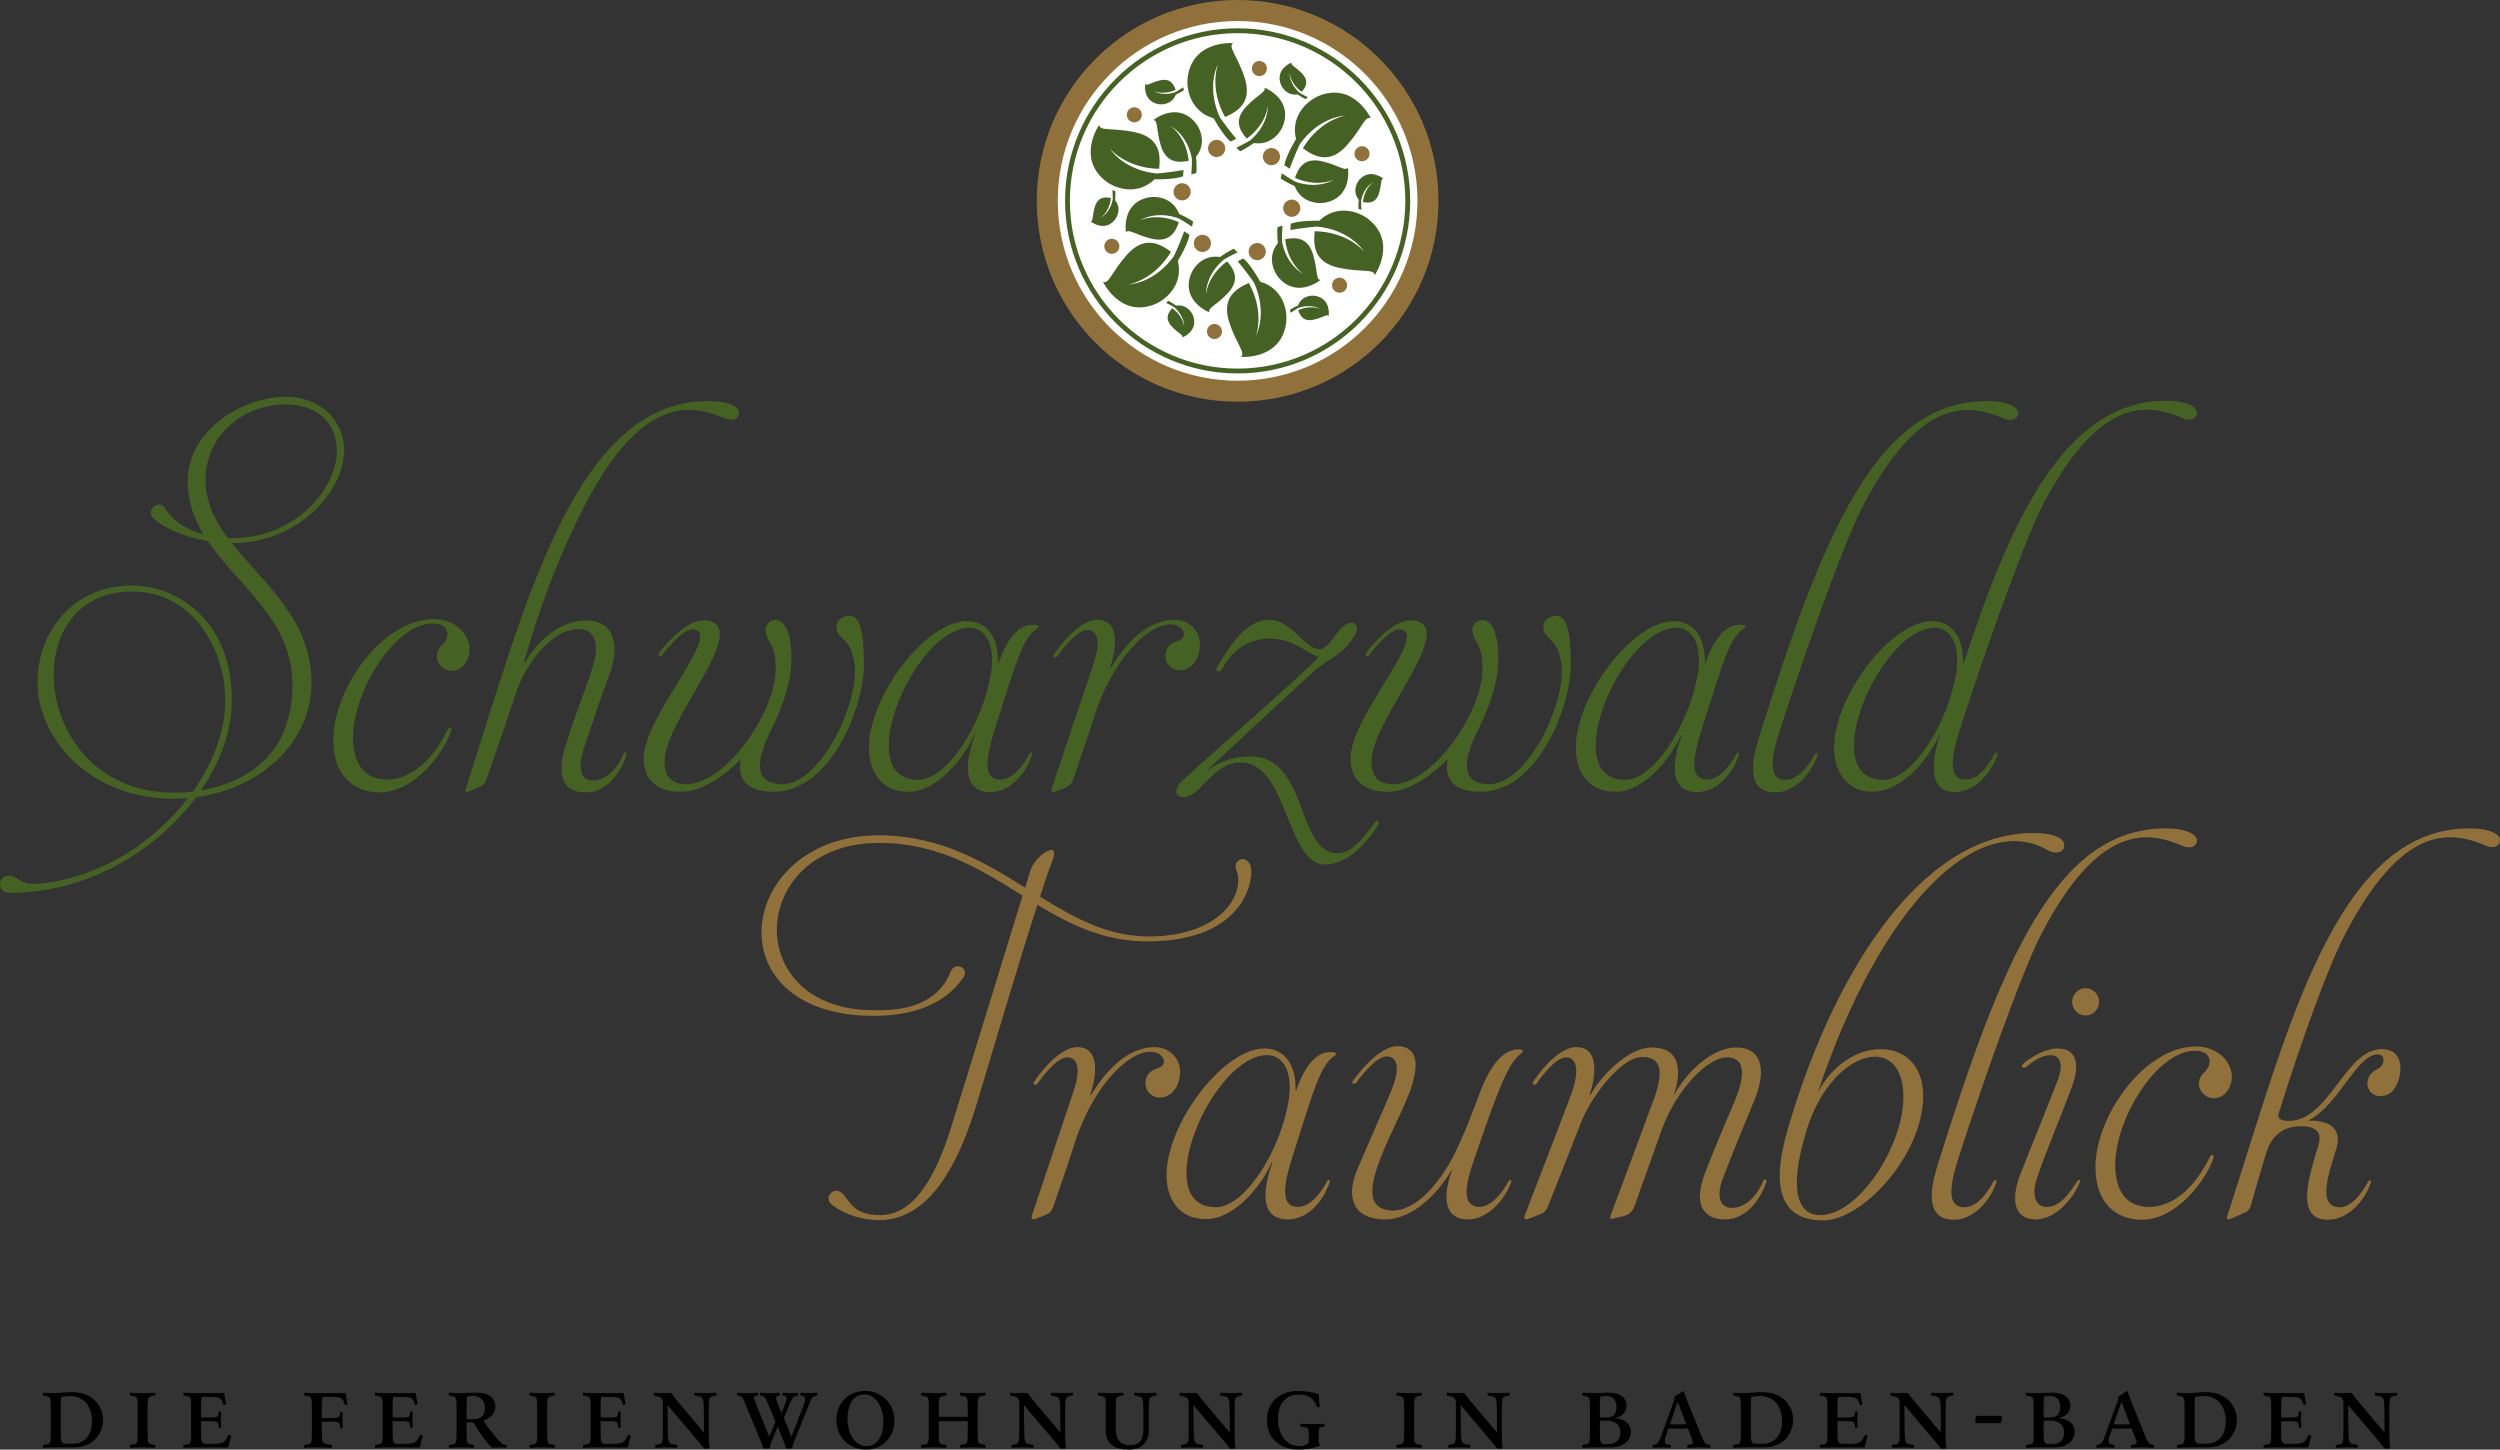<!-- Generator: Adobe Illustrator 19.2.1, SVG Export Plug-In  -->
<svg version="1.1"
	 xmlns="http://www.w3.org/2000/svg" xmlns:xlink="http://www.w3.org/1999/xlink" xmlns:a="http://ns.adobe.com/AdobeSVGViewerExtensions/3.0/"
	 x="0px" y="0px" width="228.857px" height="132.699px" viewBox="0 0 228.857 132.699"
	 style="enable-background:new 0 0 228.857 132.699;" xml:space="preserve">
<rect x="0" y="0" width="228.857" height="132.699" fill="#333333" stroke="none"/>
<style type="text/css">
	.st0{fill:#91713B;}
	.st1{fill:#466124;}
	.st2{fill:#FFFFFF;}
</style>
<defs>
</defs>
<path class="st0" d="M226.02,75.835c-12.333,0-16.736,18.967-22.164,35.583c-0.03,0.12,0.091,0.241,0.211,0.211
	c0.121-0.03,1.146-0.513,1.448-0.633c0.15-0.061,0.392-0.212,0.512-0.573c0.453-1.599,0.935-3.257,1.448-4.946
	c0.241-0.693,0.874-2.382,3.166-2.382c2.382,0,1.628,1.658,1.417,2.322c-0.603,2.081-2.02,6.242,1.025,6.242
	c1.9,0,3.408-1.779,3.951-3.408c0.06-0.241-0.151-0.271-0.211-0.12c-0.603,1.055-1.508,2.382-2.654,2.382
	c-2.141,0-0.905-3.347-0.301-5.337c0.361-1.207,0.211-2.624-2.594-2.594c2.774-1.296,4.433-6.061,6.393-6.061
	c0.392,0,0.573,0.302,0.513,0.633c-0.061,0.634-0.664,0.664-1.086,1.086c-0.482,0.513-0.513,1.327-0.03,1.779
	c0.452,0.452,1.297,0.422,1.839-0.03c0.965-0.814,1.568-3.95-0.874-3.95c-3.347,0-4.795,6.573-8.504,6.573
	c-0.754,0-1.055-0.241-0.935-0.663c2.232-7.147,4.644-13.721,6.152-16.555c5.066-9.62,9.288-9.499,12.786-7.991
	c0.482,0.211,1.115,0.241,1.296-0.302C229.066,76.408,227.98,75.835,226.02,75.835 M200.931,96.189c1.508,0,1.719,1.207,0.784,2.051
	c-0.392,0.332-0.723,1.206,0.03,1.93c0.573,0.543,1.508,0.482,2.051-0.181c1.357-1.659-0.121-4.192-2.744-4.192
	c-4.795,0-9.228,6.423-9.228,11.037c0,3.317,1.9,4.825,4.252,4.825c3.257,0,5.941-3.769,6.544-5.639
	c0.09-0.362-0.181-0.422-0.332-0.091c-1.176,2.413-3.106,4.554-5.548,4.554c-2.232,0-3.106-1.659-3.106-3.83
	C193.634,102.371,197.463,96.189,200.931,96.189 M190.92,92.963c0.694,0,1.236-0.573,1.236-1.267c0-0.663-0.542-1.236-1.236-1.236
	c-0.663,0-1.236,0.573-1.236,1.236C189.684,92.39,190.257,92.963,190.92,92.963 M185.13,97.667c0.06,0.09,0.211,0.121,0.392-0.03
	c2.021-1.719,3.8-1.327,2.865,1.206c-0.784,2.051-2.925,7.298-3.498,8.805c-0.844,2.292-0.452,3.981,1.478,3.981
	c1.688,0,3.347-1.719,4.04-3.438c0.061-0.181-0.09-0.241-0.241-0.06c-0.754,1.116-1.568,2.382-2.835,2.352
	c-1.085,0-1.206-1.206-1.025-2.051c0.392-1.628,2.744-7.116,3.498-9.348c0.543-1.688,0.302-3.106-1.477-3.106
	c-1.056,0-2.533,0.845-3.167,1.448C185.1,97.516,185.07,97.607,185.13,97.667 M177.441,106.442c-0.272,0.965-1.81,5.217,1.417,5.217
	c1.839,0,3.347-1.779,3.89-3.408c0.06-0.241-0.151-0.271-0.241-0.12c-0.573,1.055-1.478,2.382-2.714,2.382
	c-2.051,0-0.875-3.377-0.241-5.337c1.598-4.946,5.427-16.073,7.357-19.752c5.066-9.65,9.348-9.529,12.877-7.991
	c0.482,0.211,1.115,0.211,1.296-0.302c0.241-0.693-0.874-1.296-2.834-1.296C188.206,75.835,183.23,87.957,177.441,106.442
	 M165.59,102.824c2.473-6.906,8.654-8.263,8.654-2.413c0,4.433-4.04,10.826-7.629,10.826
	C164.142,111.237,163.871,107.95,165.59,102.824 M188.93,77.614c0.301-0.814-0.875-1.357-2.744-1.357
	c-10.645,0-18.576,13.479-22.526,27.109c-1.327,4.463-1.206,8.353,3.227,8.353c3.648,0,9.167-6.031,9.167-11.398
	c0-5.609-6.845-5.7-9.65-0.302c5.82-17.399,14.716-25.813,21.048-22.194C187.995,78.157,188.749,78.127,188.93,77.614
	 M161.398,108.131c-0.603,1.477-1.718,2.442-2.804,2.442c-1.538,0-1.236-1.718-0.965-2.472c0.573-1.568,2.051-5.157,3.046-7.569
	c1.115-2.835,0.422-4.644-1.689-4.644c-2.292,0-4.584,2.261-5.729,4.342h-0.031c0.242-0.663,1.418-4.342-2.02-4.342
	c-2.201,0-4.704,2.684-5.609,4.342h-0.09c0.362-0.965,1.206-4.372-1.206-4.372c-1.84,0-3.77,2.895-3.951,3.166
	c-0.181,0.241,0.151,0.392,0.302,0.181c0.12-0.181,1.658-2.412,2.714-2.412c1.055,0,1.176,1.326,0.543,3.166
	c-0.664,1.839-4.252,11.097-4.343,11.338c-0.09,0.271,0.091,0.362,0.272,0.302c0.09-0.031,0.844-0.302,1.176-0.453
	c0.422-0.181,0.573-0.392,0.693-0.723c0.121-0.302,1.538-3.86,3.046-7.72c0.724-1.9,3.468-5.941,5.609-5.941
	c2.714,0,1.206,3.378,0.633,4.946c-0.875,2.412-3.468,9.318-3.558,9.559c-0.121,0.301,0.09,0.362,0.301,0.271
	c0.181-0.06,0.784-0.15,1.086-0.271c0.512-0.211,0.663-0.543,0.784-0.814c0.12-0.302,1.116-3.167,2.533-7.087
	c1.297-3.588,4.161-6.573,5.94-6.573c2.262,0,1.176,2.894,0.724,3.98c-0.663,1.568-1.93,4.523-2.714,6.574
	c-1.236,3.287,0.151,4.282,1.84,4.282c1.839,0,3.196-1.719,3.769-3.438C161.76,107.92,161.519,107.89,161.398,108.131
	 M132.872,107.136h0.06c-0.754,1.96-0.965,4.372,1.297,4.493c1.9,0.09,3.528-1.779,4.101-3.408c0.09-0.211-0.06-0.271-0.211-0.12
	c-0.573,1.085-1.659,2.472-2.804,2.382c-1.991-0.211-0.694-3.347-0.031-5.338c1.96-5.608,2.775-7.87,4.041-8.775
	c0.06-0.03,0.272-0.331-0.392-0.301c-1.146,0.06-2.292,0.995-3.377,3.739c-0.694,1.839-1.267,3.377-1.99,4.945
	c-1.538,3.498-4.011,6.212-6.243,6.062c-4.04-0.272,0.212-6.906,1.689-10.766c1.297-3.407,0.181-4.282-1.085-4.282
	c-1.81,0-3.89,2.925-4.071,3.167c-0.181,0.241,0.09,0.392,0.301,0.18c0.121-0.18,1.749-2.412,2.774-2.412
	c1.116,0.03,1.207,1.236,0.423,3.166c-0.302,0.815-1.991,4.524-3.197,7.418c-0.814,2.081-0.512,4.252,2.503,4.343
	C129.676,111.689,132.058,108.553,132.872,107.136 M116.016,96.581c1.387,0,3.105,1.629,1.206,6.996
	c-1.176,3.348-3.679,6.936-5.911,6.936C105.039,110.513,110.98,96.581,116.016,96.581 M118.549,105.145
	c1.779-5.608,2.352-7.689,3.678-8.533c0.121-0.091,0.242-0.302-0.422-0.302c-1.085,0-2.231,0.844-3.136,3.498h-0.06
	c0.03-3.468-2.051-3.83-2.835-3.83c-3.799,0-8.986,6.876-8.986,11.61c0,1.839,0.875,4.011,3.619,4.011
	c2.744,0,5.247-3.348,6.001-5.187h0.09c-0.724,1.9-1.447,5.217,1.387,5.217c1.9,0,3.317-1.779,3.83-3.408
	c0.09-0.241-0.121-0.271-0.211-0.12c-0.573,1.055-1.508,2.382-2.714,2.382C116.739,110.483,117.945,107.106,118.549,105.145
	 M98.254,105.025c1.599-5.307,4.885-8.745,7.057-8.745c1.236,0,1.749,1.236,0.603,1.538c-1.026,0.271-1.327,1.387-0.814,2.111
	c0.874,1.176,2.925,0.452,2.925-1.84c0-1.206-0.996-2.231-2.322-2.231c-2.775,0-4.795,2.684-5.82,4.372h-0.091
	c0.362-0.965,1.237-4.372-1.176-4.372c-1.809,0-3.769,2.895-3.95,3.166c-0.181,0.241,0.151,0.392,0.301,0.181
	c0.121-0.181,1.689-2.412,2.714-2.412c1.116,0,1.207,1.326,0.573,3.166c-0.633,1.839-3.709,11.097-3.799,11.338
	c-0.091,0.271,0.09,0.362,0.271,0.302c0.091-0.031,0.664-0.242,1.025-0.392c0.392-0.181,0.543-0.392,0.664-0.724
	C96.536,110.181,98.134,105.447,98.254,105.025 M114.448,79.182c-0.482-1.055-1.568-0.362-1.297,0.362
	c0.935,2.231-1.326,6.182-8.021,6.182c-3.709,0-6.785-1.689-9.921-3.649c0.422-1.297,0.814-2.503,1.206-3.498
	c0.061-0.181,0.272-0.995-0.392-0.724c-0.784,0.302-1.538,1.206-1.749,1.99c-0.03,0.091-0.181,0.604-0.422,1.418
	c-3.799-2.383-7.87-4.795-13.419-4.795c-12.997,0-15.379,16.525-0.452,16.525c3.226,0,6.363-0.844,8.202-3.498
	c0.603-0.905-0.784-1.538-1.176-0.513c-1.417,3.619-5.609,3.498-6.996,3.498c-12.333,0-11.519-15.318,0.452-15.318
	c5.519,0,9.348,2.472,13.148,4.824c-1.689,5.519-6.091,19.782-6.604,21.41c-1.447,4.554-3.438,7.841-6.423,7.841
	c-2.412,0-2.714-1.176-3.438-1.96c-0.754-0.784-1.9,0.331-0.935,1.055c1.026,0.784,2.564,1.357,4.252,1.357
	c3.317,0,6.514-2.593,8.926-10.554c1.478-4.885,3.709-12.545,5.579-18.304c3.015,1.809,6.091,3.347,10.072,3.347
	C114.267,86.178,114.87,80.117,114.448,79.182"/>
<path class="st1" d="M178.327,64.458c-1.176,3.347-3.678,6.935-5.91,6.935c-6.272,0-0.301-13.931,4.704-13.931
	C178.508,57.462,180.227,59.09,178.327,64.458 M198.26,36.685c-9.378,0-14.384,11.368-18.485,24.033l-0.06-0.03
	c0.03-3.437-2.051-3.829-2.835-3.829c-3.769,0-8.986,6.875-8.986,11.609c0,1.84,0.935,4.011,3.528,4.011
	c2.835,0,5.337-3.347,6.091-5.187h0.061c-0.302,0.935-1.629,5.217,1.357,5.217c1.899,0,3.377-1.779,3.92-3.407
	c0.06-0.242-0.151-0.272-0.242-0.121c-0.572,1.055-1.447,2.382-2.683,2.382c-2.051,0-0.905-3.377-0.272-5.337
	c1.598-4.946,5.428-16.073,7.328-19.752c5.036-9.649,9.318-9.529,12.816-7.991c0.482,0.211,1.116,0.211,1.296-0.301
	C201.306,37.288,200.22,36.685,198.26,36.685 M161.079,67.322c-0.272,0.965-1.809,5.217,1.417,5.217c1.84,0,3.347-1.779,3.89-3.407
	c0.06-0.242-0.151-0.272-0.241-0.121c-0.573,1.056-1.478,2.382-2.714,2.382c-2.051,0-0.875-3.377-0.241-5.337
	c1.598-4.946,5.428-16.073,7.358-19.752c5.066-9.649,9.348-9.529,12.876-7.991c0.482,0.211,1.115,0.211,1.296-0.301
	c0.242-0.694-0.874-1.297-2.834-1.297C171.844,36.715,166.869,48.837,161.079,67.322 M153.48,57.462
	c1.387,0,3.106,1.628,1.206,6.996c-1.176,3.347-3.679,6.935-5.91,6.935C142.504,71.393,148.444,57.462,153.48,57.462
	 M156.013,66.026c1.779-5.609,2.352-7.69,3.679-8.534c0.121-0.091,0.241-0.302-0.422-0.302c-1.086,0-2.232,0.845-3.136,3.498h-0.061
	c0.03-3.468-2.05-3.829-2.834-3.829c-3.8,0-8.986,6.875-8.986,11.609c0,1.84,0.874,4.011,3.618,4.011
	c2.744,0,5.247-3.347,6.001-5.187h0.09c-0.723,1.9-1.447,5.217,1.388,5.217c1.899,0,3.317-1.779,3.829-3.407
	c0.091-0.242-0.12-0.272-0.211-0.121c-0.573,1.055-1.508,2.382-2.714,2.382C154.204,71.363,155.41,67.986,156.013,66.026
	 M143.8,60.658c-0.03-2.895-0.361-4.372-1.417-4.282c-0.603,0.03-1.236,0.483-1.085,1.206c0.15,1.026,1.417,0.845,1.658,3.408
	c0.302,3.679-3.227,10.856-6.664,10.795c-2.624-0.03-2.232-2.171-1.327-4.252c0.362-0.844,1.96-3.618,2.171-6.573
	c0.121-1.629-0.12-2.775-0.452-3.468c-0.754-1.448-2.051-0.452-1.9,0.301c0.211,1.176,1.086,1.327,0.905,3.89
	c-0.272,3.921-4.674,10.132-8.172,10.102c-1.629,0-2.021-1.055-1.96-2.231c0.12-3.77,7.93-12.153,3.89-12.756
	c-1.689-0.241-3.559,1.9-4.373,2.925c-0.211,0.272,0.121,0.483,0.272,0.242c1.055-1.388,2.141-2.413,2.804-2.353
	c2.835,0.242-4.433,7.841-4.523,11.761c-0.03,1.598,0.814,2.985,3.106,3.106c1.93,0.121,4.01-1.176,5.789-2.985
	c-0.301,1.718,0.392,2.894,2.805,2.985C140.664,72.69,143.861,64.759,143.8,60.658 M120.762,59.422
	c-1.357,0-2.502-2.684-4.583-2.684c-2.292,0-3.83,2.835-4.735,4.282c-0.301,0.482,0.242,0.603,0.453,0.211
	c1.025-2.02,2.804-2.774,4.282-2.774c2.02,0,2.955,0.995,4.523,1.688c-0.121,0.423-11.549,10.404-12.514,11.369
	c-1.297,1.266,0.09,2.111,1.417,0.844c1.086-1.085,2.262-2.563,3.95-2.563c4.373,0,4.162,9.348,7.75,9.348
	c2.563,0,4.523-3.106,4.795-3.528c0.271-0.422-0.03-0.663-0.302-0.271c-0.723,1.025-1.99,2.774-3.317,2.774
	c-3.86,0-2.684-8.866-7.991-8.866c-1.628,0-2.593,0.362-4.041,1.297c0.935-0.875,8.203-7.629,9.71-8.986
	c1.508-1.387,2.503-1.357,3.74-3.197c0.844-1.176-0.151-2.02-1.297-0.663C121.999,58.397,121.546,59.422,120.762,59.422
	 M100.076,65.905c1.599-5.307,4.885-8.745,7.057-8.745c1.236,0,1.749,1.237,0.603,1.538c-1.026,0.271-1.327,1.387-0.814,2.111
	c0.874,1.176,2.925,0.452,2.925-1.84c0-1.206-0.996-2.231-2.322-2.231c-2.775,0-4.795,2.684-5.82,4.372h-0.091
	c0.362-0.965,1.237-4.372-1.176-4.372c-1.809,0-3.769,2.895-3.95,3.166c-0.181,0.241,0.151,0.392,0.301,0.181
	c0.121-0.181,1.689-2.412,2.714-2.412c1.116,0,1.207,1.327,0.573,3.166c-0.633,1.84-3.709,11.097-3.799,11.338
	c-0.091,0.272,0.09,0.362,0.271,0.302c0.091-0.03,0.664-0.241,1.025-0.392c0.392-0.181,0.543-0.392,0.664-0.724
	C98.357,71.062,99.956,66.327,100.076,65.905 M88.768,57.462c1.388,0,3.106,1.628,1.207,6.996c-1.176,3.347-3.679,6.935-5.911,6.935
	C77.792,71.393,83.733,57.462,88.768,57.462 M91.301,66.026c1.78-5.609,2.353-7.69,3.679-8.534c0.121-0.091,0.242-0.302-0.422-0.302
	c-1.085,0-2.231,0.845-3.136,3.498h-0.06c0.03-3.468-2.051-3.829-2.835-3.829c-3.799,0-8.986,6.875-8.986,11.609
	c0,1.84,0.874,4.011,3.619,4.011c2.744,0,5.247-3.347,6-5.187h0.091c-0.724,1.9-1.448,5.217,1.387,5.217
	c1.9,0,3.317-1.779,3.83-3.407c0.09-0.242-0.121-0.272-0.211-0.121c-0.573,1.055-1.508,2.382-2.714,2.382
	C89.492,71.363,90.698,67.986,91.301,66.026 M79.089,60.658c-0.03-2.895-0.362-4.372-1.417-4.282
	c-0.604,0.03-1.237,0.483-1.086,1.206c0.151,1.026,1.417,0.845,1.658,3.408c0.302,3.679-3.226,10.856-6.664,10.795
	c-2.623-0.03-2.231-2.171-1.327-4.252c0.362-0.844,1.96-3.618,2.172-6.573c0.12-1.629-0.121-2.775-0.453-3.468
	c-0.754-1.448-2.05-0.452-1.9,0.301c0.212,1.176,1.086,1.327,0.905,3.89c-0.271,3.921-4.674,10.132-8.172,10.102
	c-1.628,0-2.02-1.055-1.96-2.231c0.121-3.77,7.931-12.153,3.89-12.756c-1.689-0.241-3.558,1.9-4.372,2.925
	c-0.212,0.272,0.12,0.483,0.271,0.242c1.055-1.388,2.141-2.413,2.804-2.353c2.835,0.242-4.432,7.841-4.523,11.761
	c-0.03,1.598,0.814,2.985,3.106,3.106c1.93,0.121,4.011-1.176,5.79-2.985c-0.302,1.718,0.392,2.894,2.804,2.985
	C75.953,72.69,79.149,64.759,79.089,60.658 M42.813,72.509c0.09-0.03,0.904-0.392,1.176-0.513c0.181-0.09,0.392-0.241,0.512-0.573
	c0.724-1.96,2.563-7.448,2.744-8.021c0.845-2.593,3.257-5.82,5.73-5.82c1.236,0,1.869,1.056,1.447,2.805
	c-0.392,1.779-1.839,5.096-2.653,7.87c-0.815,2.684-0.332,4.282,1.869,4.282c1.93,0,3.227-1.839,3.709-3.437
	c0.091-0.212-0.15-0.302-0.241-0.151c-0.513,1.296-1.598,2.503-2.804,2.503c-1.357,0-1.357-1.448-0.815-3.076
	c0.754-2.262,1.81-5.398,2.232-6.423c1.206-3.106,0.302-5.157-1.96-5.157c-2.684,0-4.644,2.021-5.699,3.86l-0.091-0.03
	c1.628-5.82,3.679-10.735,5.549-14.354c5.036-9.649,9.318-9.499,12.816-7.991c0.482,0.211,1.115,0.241,1.296-0.301
	c0.241-0.694-0.844-1.267-2.804-1.267c-12.303,0-16.827,18.968-22.224,35.583C42.541,72.419,42.692,72.539,42.813,72.509
	 M39.616,57.07c1.508,0,1.719,1.206,0.784,2.05c-0.392,0.332-0.723,1.206,0.031,1.93c0.573,0.543,1.507,0.483,2.05-0.181
	c1.357-1.658-0.12-4.191-2.744-4.191c-4.795,0-9.227,6.423-9.227,11.036c0,3.317,1.899,4.825,4.252,4.825
	c3.256,0,5.94-3.769,6.543-5.639c0.091-0.362-0.181-0.422-0.332-0.09c-1.176,2.412-3.106,4.553-5.548,4.553
	c-2.232,0-3.106-1.658-3.106-3.83C32.319,63.251,36.149,57.07,39.616,57.07 M20.86,49.26c-1.206-1.629-2.05-3.318-2.05-5.338
	c0-4.101,3.528-6.905,7.358-6.905c2.985,0,4.674,1.839,4.674,4.221C30.842,44.766,26.921,49.471,20.86,49.26 M15.915,72.569
	c-13.027,0-14.716-18.424-3.83-18.424c5.519,0,8.534,5.186,8.534,10.011c0,2.714-1.086,5.639-2.955,8.323
	C17,72.539,16.428,72.569,15.915,72.569 M31.505,41.178c0-2.563-2.081-4.855-5.337-4.855c-3.951,0-8.987,3.046-8.987,7.72
	c0,1.869,0.573,3.437,1.448,4.885c-1.297-0.362-2.684-1.056-3.498-2.382c-0.573-0.935-1.87,0.181-1.086,0.904
	c0.995,0.935,2.895,1.719,4.976,2.081c2.774,4.101,7.75,7.237,7.75,13.117c0,6.846-4.705,9.077-8.383,9.71
	c1.809-2.623,2.834-5.518,2.834-8.292c0-7.328-5.066-10.464-9.107-10.464c-5.397,0-8.684,4.161-8.684,8.926
	c0,4.825,4.523,10.584,12.484,10.584c0.452,0,0.874-0.03,1.297-0.06c-3.016,3.95-7.78,7.147-13.299,7.81
	c-2.292,0.271-2.111-0.694-3.106-0.694c-1.025,0-1.146,1.568,0.061,1.568c7.146,0,13.449-3.859,17.097-8.775
	c6.152-0.784,10.555-5.247,10.555-10.463c0-5.79-4.403-9.107-7.298-12.786C27.253,49.742,31.505,45.038,31.505,41.178"/>
<path class="st0" d="M131.682,18.388c0,10.155-8.232,18.387-18.387,18.387c-10.156,0-18.387-8.232-18.387-18.387
	S103.139,0,113.295,0C123.45,0,131.682,8.233,131.682,18.388"/>
<path class="st2" d="M129.758,18.388c0,9.093-7.37,16.464-16.463,16.464s-16.463-7.371-16.463-16.464
	c0-9.092,7.37-16.464,16.463-16.464S129.758,9.296,129.758,18.388"/>
<path class="st1" d="M113.295,3.035c-8.466,0-15.354,6.887-15.354,15.353s6.888,15.354,15.354,15.354s15.353-6.888,15.353-15.354
	S121.761,3.035,113.295,3.035 M113.295,34.186c-8.711,0-15.797-7.087-15.797-15.798c0-8.71,7.086-15.798,15.797-15.798
	s15.798,7.088,15.798,15.798C129.093,27.099,122.006,34.186,113.295,34.186"/>
<path class="st1" d="M113.934,7.105c-0.652-1.997-1.529-2.771-1.065-3.158c0,0-3.597-0.289-4.128,2.999
	c-0.215,1.334,0.35,3.311,2.363,3.886c0.761,1.358,1.303,1.932,1.542,2.126c0.168-0.08,0.347-0.17,0.519-0.258
	c-0.545-0.645-1.362-1.728-1.506-1.981c-0.281-0.621-0.465-1.259-0.551-1.888c-0.001-0.006-0.001-0.013-0.002-0.019
	c-0.001-0.001-0.001-0.002-0.001-0.003c-0.141-1.05-0.012-2.073,0.392-2.949c-0.463,1.472-0.243,3.249,0.649,4.855
	C113.282,10.206,114.679,9.389,113.934,7.105"/>
<path class="st1" d="M115.75,8.028c0.184,0.397-0.63,0.634-1.675,1.743c-1.195,1.268-0.531,2.237,0.057,2.922
	c1.082-0.778,1.776-1.877,1.927-2.985c-0.006,0.7-0.238,1.411-0.654,2.056c-0.001,0-0.001,0.001-0.002,0.002
	c-0.002,0.003-0.005,0.007-0.007,0.011c-0.251,0.386-0.57,0.748-0.946,1.069c-0.141,0.1-0.756,0.428-1.28,0.682
	c0.139,0.135,0.259,0.242,0.36,0.323c0.288-0.135,0.7-0.367,1.25-0.76c1.499,0.245,2.48-0.877,2.751-1.819
	C118.2,8.95,115.75,8.028,115.75,8.028"/>
<path class="st0" d="M112.154,13.688c-0.055,0.431-0.449,0.736-0.881,0.681c-0.431-0.055-0.735-0.449-0.681-0.88
	c0.055-0.431,0.45-0.736,0.881-0.681C111.904,12.863,112.209,13.257,112.154,13.688"/>
<path class="st0" d="M115.979,6.274c0,0.381-0.309,0.69-0.691,0.69c-0.38,0-0.689-0.309-0.689-0.69c0-0.381,0.309-0.69,0.689-0.69
	C115.67,5.584,115.979,5.893,115.979,6.274"/>
<path class="st1" d="M103.88,12.1c-2.056-0.434-3.164-0.062-3.268-0.657c0,0-2.048,2.971,0.534,5.074
	c1.048,0.854,3.042,1.353,4.547-0.103c1.556,0.02,2.324-0.162,2.612-0.273c0.014-0.185,0.026-0.384,0.036-0.578
	c-0.831,0.15-2.177,0.316-2.468,0.314c-0.679-0.068-1.323-0.227-1.911-0.466c-0.006-0.003-0.012-0.006-0.018-0.009
	c-0.001,0-0.002,0-0.003,0c-0.979-0.403-1.801-1.026-2.358-1.814c1.043,1.137,2.693,1.835,4.529,1.865
	C106.239,14.215,106.23,12.596,103.88,12.1"/>
<path class="st1" d="M105.587,10.989c0.437,0.039,0.234,0.862,0.673,2.322c0.5,1.669,1.671,1.578,2.558,1.411
	c-0.133-1.325-0.737-2.476-1.622-3.161c0.604,0.355,1.104,0.911,1.454,1.595c0,0.001,0,0.001,0,0.002
	c0.003,0.004,0.005,0.008,0.007,0.013c0.209,0.41,0.363,0.866,0.453,1.352c0.016,0.173-0.008,0.869-0.049,1.451
	c0.186-0.053,0.339-0.104,0.46-0.151c0.027-0.318,0.031-0.79-0.034-1.462c0.962-1.175,0.48-2.587-0.2-3.293
	C107.611,9.329,105.587,10.989,105.587,10.989"/>
<path class="st0" d="M108.69,16.932c0.346,0.263,0.413,0.757,0.15,1.103s-0.757,0.413-1.103,0.15s-0.413-0.757-0.15-1.103
	S108.344,16.669,108.69,16.932"/>
<path class="st0" d="M104.183,9.913c0.33,0.191,0.443,0.613,0.253,0.943c-0.191,0.33-0.613,0.443-0.943,0.253
	c-0.33-0.191-0.444-0.613-0.253-0.943C103.431,9.835,103.853,9.723,104.183,9.913"/>
<path class="st1" d="M103.178,23.305c-1.404,1.563-1.636,2.709-2.203,2.501c0,0,1.548,3.26,4.66,2.075
	c1.264-0.481,2.694-1.958,2.185-3.99c0.796-1.337,1.023-2.093,1.071-2.398c-0.154-0.105-0.321-0.215-0.484-0.32
	c-0.286,0.795-0.815,2.043-0.962,2.295c-0.397,0.554-0.858,1.032-1.359,1.421c-0.006,0.004-0.01,0.008-0.017,0.011
	c0,0.001-0.001,0.002-0.001,0.003c-0.839,0.646-1.789,1.047-2.75,1.135c1.506-0.335,2.935-1.415,3.88-2.99
	C106.189,22.319,104.783,21.517,103.178,23.305"/>
<path class="st1" d="M103.069,21.27c0.252-0.358,0.864,0.228,2.347,0.579c1.696,0.401,2.202-0.658,2.502-1.51
	c-1.215-0.548-2.513-0.6-3.549-0.176c0.609-0.345,1.341-0.5,2.108-0.462c0.001,0.001,0.001,0.001,0.002,0.001h0.014
	c0.46,0.024,0.932,0.119,1.398,0.284c0.157,0.073,0.749,0.442,1.231,0.768c0.048-0.188,0.08-0.345,0.1-0.473
	c-0.261-0.183-0.668-0.423-1.283-0.702c-0.537-1.421-2-1.71-2.951-1.473C102.643,18.687,103.069,21.27,103.069,21.27"/>
<path class="st0" d="M109.769,21.554c0.401-0.168,0.862,0.021,1.03,0.422s-0.021,0.862-0.421,1.03
	c-0.402,0.168-0.863-0.021-1.031-0.422C109.18,22.183,109.368,21.722,109.769,21.554"/>
<path class="st0" d="M101.436,21.949c0.33-0.191,0.752-0.078,0.942,0.253c0.191,0.33,0.078,0.752-0.252,0.942
	c-0.33,0.191-0.752,0.078-0.943-0.252C100.993,22.562,101.106,22.139,101.436,21.949"/>
<path class="st1" d="M112.531,29.514c0.652,1.997,1.529,2.771,1.065,3.158c0,0,3.597,0.289,4.127-2.999
	c0.215-1.334-0.35-3.311-2.362-3.886c-0.761-1.358-1.303-1.932-1.542-2.126c-0.168,0.08-0.347,0.17-0.519,0.258
	c0.545,0.645,1.362,1.728,1.506,1.981c0.28,0.621,0.465,1.259,0.551,1.888c0.001,0.007,0.001,0.012,0.001,0.019
	c0.002,0.001,0.002,0.002,0.002,0.004c0.14,1.049,0.012,2.072-0.392,2.948c0.463-1.472,0.243-3.249-0.649-4.855
	C113.183,26.413,111.786,27.231,112.531,29.514"/>
<path class="st1" d="M110.715,28.591c-0.184-0.397,0.629-0.634,1.674-1.743c1.196-1.268,0.532-2.237-0.056-2.922
	c-1.082,0.778-1.776,1.877-1.927,2.985c0.006-0.699,0.237-1.411,0.653-2.056c0.002,0,0.002,0,0.003-0.001
	c0.002-0.004,0.005-0.008,0.007-0.013c0.251-0.385,0.569-0.747,0.945-1.068c0.142-0.1,0.757-0.428,1.281-0.682
	c-0.139-0.135-0.259-0.242-0.361-0.323c-0.288,0.135-0.699,0.367-1.249,0.76c-1.499-0.246-2.48,0.877-2.751,1.819
	C108.265,27.669,110.715,28.591,110.715,28.591"/>
<path class="st0" d="M114.31,22.931c0.055-0.431,0.449-0.736,0.88-0.681c0.431,0.055,0.736,0.449,0.682,0.88
	c-0.055,0.431-0.45,0.736-0.881,0.681C114.56,23.757,114.255,23.363,114.31,22.931"/>
<path class="st0" d="M110.486,30.345c0-0.381,0.309-0.69,0.69-0.69c0.381,0,0.69,0.309,0.69,0.69c0,0.381-0.309,0.69-0.69,0.69
	C110.795,31.035,110.486,30.726,110.486,30.345"/>
<path class="st1" d="M122.585,24.52c2.056,0.434,3.164,0.062,3.267,0.657c0,0,2.049-2.971-0.533-5.074
	c-1.048-0.854-3.043-1.353-4.547,0.103c-1.556-0.02-2.325,0.162-2.613,0.273c-0.013,0.185-0.026,0.384-0.035,0.578
	c0.831-0.15,2.177-0.316,2.468-0.314c0.679,0.068,1.323,0.227,1.911,0.466c0.006,0.003,0.012,0.006,0.018,0.009c0,0,0.002,0,0.003,0
	c0.978,0.403,1.801,1.026,2.357,1.814c-1.043-1.137-2.692-1.835-4.529-1.865C120.225,22.405,120.235,24.024,122.585,24.52"/>
<path class="st1" d="M120.877,25.631c-0.436-0.039-0.234-0.862-0.672-2.322c-0.501-1.669-1.671-1.578-2.558-1.411
	c0.132,1.325,0.736,2.476,1.621,3.161c-0.603-0.355-1.103-0.911-1.454-1.595v-0.002c-0.002-0.004-0.005-0.008-0.007-0.012
	c-0.208-0.411-0.363-0.867-0.452-1.353c-0.016-0.173,0.007-0.869,0.049-1.45c-0.187,0.052-0.34,0.103-0.461,0.15
	c-0.026,0.318-0.031,0.79,0.034,1.462c-0.962,1.175-0.48,2.587,0.201,3.293C118.853,27.291,120.877,25.631,120.877,25.631"/>
<path class="st0" d="M117.774,19.687c-0.346-0.264-0.414-0.757-0.15-1.103c0.263-0.346,0.757-0.413,1.103-0.15
	s0.412,0.757,0.15,1.103C118.613,19.883,118.12,19.95,117.774,19.687"/>
<path class="st0" d="M122.281,26.706c-0.33-0.191-0.443-0.613-0.252-0.943c0.19-0.33,0.613-0.443,0.942-0.252
	c0.33,0.19,0.444,0.612,0.253,0.942C123.034,26.784,122.612,26.896,122.281,26.706"/>
<path class="st1" d="M123.286,13.315c1.404-1.563,1.636-2.709,2.203-2.501c0,0-1.548-3.26-4.661-2.075
	c-1.263,0.481-2.693,1.959-2.185,3.99c-0.795,1.337-1.022,2.093-1.07,2.398c0.154,0.105,0.321,0.215,0.484,0.32
	c0.285-0.795,0.815-2.043,0.962-2.294c0.398-0.554,0.858-1.033,1.359-1.422c0.006-0.004,0.01-0.007,0.017-0.011
	c0-0.001,0-0.002,0.001-0.003c0.839-0.646,1.789-1.047,2.749-1.134c-1.505,0.334-2.935,1.414-3.879,2.99
	C120.274,14.301,121.681,15.103,123.286,13.315"/>
<path class="st1" d="M123.394,15.349c-0.252,0.359-0.863-0.228-2.346-0.579c-1.696-0.401-2.203,0.659-2.502,1.51
	c1.215,0.548,2.513,0.6,3.549,0.177c-0.609,0.344-1.341,0.499-2.108,0.461c-0.001-0.001-0.001-0.001-0.003-0.001
	c-0.005,0-0.009,0-0.013,0c-0.461-0.024-0.933-0.119-1.399-0.284c-0.157-0.073-0.749-0.442-1.231-0.768
	c-0.048,0.188-0.08,0.345-0.1,0.474c0.262,0.182,0.669,0.422,1.283,0.702c0.537,1.42,2,1.709,2.952,1.472
	C123.82,17.932,123.394,15.349,123.394,15.349"/>
<path class="st0" d="M116.696,15.065c-0.401,0.168-0.862-0.021-1.03-0.422s0.021-0.862,0.421-1.03
	c0.402-0.168,0.863,0.021,1.031,0.422S117.097,14.897,116.696,15.065"/>
<path class="st0" d="M125.028,14.671c-0.33,0.191-0.752,0.078-0.943-0.253c-0.191-0.33-0.077-0.752,0.253-0.942
	c0.33-0.191,0.752-0.078,0.942,0.252C125.471,14.058,125.358,14.481,125.028,14.671"/>
<path class="st1" d="M118.229,5.727c-0.106,0.228,0.362,0.365,0.964,1.003c0.687,0.729,0.305,1.286-0.033,1.68
	c-0.623-0.447-1.022-1.079-1.108-1.717c0.003,0.403,0.137,0.812,0.376,1.183c0,0,0,0.001,0.001,0.001
	c0.001,0.003,0.003,0.005,0.004,0.007c0.144,0.222,0.327,0.43,0.544,0.614c0.081,0.058,0.435,0.247,0.736,0.393
	c-0.079,0.078-0.148,0.14-0.206,0.186c-0.167-0.078-0.403-0.211-0.72-0.437c-0.862,0.141-1.427-0.505-1.583-1.047
	C116.82,6.258,118.229,5.727,118.229,5.727"/>
<path class="st1" d="M104.834,7.691c0.145,0.206,0.497-0.132,1.35-0.333c0.975-0.231,1.267,0.379,1.439,0.868
	c-0.699,0.316-1.445,0.345-2.041,0.102c0.35,0.198,0.771,0.287,1.212,0.266c0.001-0.001,0.002-0.001,0.002-0.001
	c0.002,0,0.005,0,0.008,0c0.264-0.014,0.536-0.069,0.804-0.164c0.091-0.042,0.43-0.254,0.708-0.441
	c0.027,0.108,0.046,0.198,0.057,0.272c-0.15,0.105-0.384,0.243-0.737,0.404c-0.309,0.817-1.151,0.983-1.699,0.847
	C104.589,9.177,104.834,7.691,104.834,7.691"/>
<path class="st1" d="M99.837,20.273c0.251-0.022,0.135-0.496,0.386-1.336c0.289-0.96,0.962-0.907,1.472-0.812
	c-0.076,0.763-0.423,1.425-0.932,1.819c0.347-0.205,0.634-0.525,0.836-0.917c0-0.001,0-0.002,0-0.002
	c0.001-0.002,0.003-0.005,0.004-0.007c0.12-0.236,0.209-0.498,0.26-0.778c0.009-0.1-0.005-0.5-0.028-0.834
	c0.107,0.03,0.195,0.059,0.264,0.086c0.016,0.183,0.019,0.454-0.019,0.841c0.554,0.676,0.277,1.489-0.115,1.895
	C101.001,21.228,99.837,20.273,99.837,20.273"/>
<path class="st1" d="M108.235,30.892c0.106-0.229-0.362-0.365-0.964-1.003c-0.687-0.729-0.305-1.286,0.033-1.68
	c0.623,0.447,1.022,1.079,1.109,1.717c-0.004-0.403-0.137-0.812-0.376-1.183l-0.001-0.001c-0.002-0.002-0.004-0.004-0.005-0.007
	c-0.144-0.222-0.327-0.43-0.544-0.614c-0.081-0.058-0.435-0.247-0.736-0.393c0.079-0.078,0.148-0.139,0.207-0.186
	c0.166,0.078,0.403,0.211,0.718,0.437c0.864-0.141,1.428,0.505,1.584,1.047C109.644,30.361,108.235,30.892,108.235,30.892"/>
<path class="st1" d="M121.63,28.928c-0.145-0.206-0.497,0.131-1.35,0.333c-0.976,0.231-1.267-0.379-1.439-0.869
	c0.699-0.315,1.445-0.345,2.041-0.101c-0.35-0.198-0.772-0.288-1.212-0.266c-0.001,0-0.001,0.001-0.002,0.001
	c-0.003,0-0.006,0-0.008,0c-0.265,0.014-0.536,0.068-0.804,0.164c-0.091,0.041-0.431,0.254-0.709,0.441
	c-0.027-0.108-0.046-0.198-0.057-0.272c0.15-0.105,0.384-0.243,0.738-0.404c0.309-0.818,1.151-0.983,1.698-0.848
	C121.875,27.442,121.63,28.928,121.63,28.928"/>
<path class="st1" d="M126.627,16.346c-0.251,0.022-0.135,0.496-0.387,1.336c-0.288,0.96-0.962,0.908-1.472,0.812
	c0.077-0.763,0.424-1.425,0.933-1.819c-0.347,0.204-0.634,0.524-0.836,0.917c0,0.001,0,0.001-0.001,0.002
	c0,0.002-0.002,0.005-0.003,0.007c-0.121,0.236-0.209,0.499-0.26,0.778c-0.01,0.099,0.004,0.5,0.028,0.834
	c-0.107-0.03-0.195-0.059-0.264-0.086c-0.017-0.183-0.019-0.455,0.018-0.841c-0.553-0.677-0.276-1.489,0.116-1.895
	C125.463,15.391,126.627,16.346,126.627,16.346"/>
<path d="M218.793,132.6c-0.033-0.274-0.066-0.856-0.066-1.44v-2.134c0-0.925,0.033-1.145,0.33-1.2l0.319-0.066
	c0.044-0.011,0.066-0.043,0.066-0.109c0-0.055-0.011-0.109-0.022-0.153c-0.407,0-0.594,0.033-0.967,0.033
	c-0.385,0-0.616-0.022-1.023-0.033c-0.011,0.044-0.022,0.098-0.022,0.153c0,0.066,0.022,0.098,0.066,0.109l0.407,0.077
	c0.319,0.055,0.397,0.253,0.397,1.354l0.01,1.936h-0.01l-2.267-2.684c-0.342-0.397-0.54-0.683-0.705-0.89
	c-0.033-0.011-0.044-0.033-0.077-0.044c-0.253,0.011-0.648,0.022-0.867,0.022c-0.22,0-0.408-0.022-0.66-0.033
	c-0.012,0.044-0.023,0.098-0.023,0.164s0.023,0.098,0.066,0.109l0.298,0.055c0.175,0.033,0.22,0.033,0.362,0.198
	c0.099,0.121,0.121,0.242,0.121,0.43v2.552c0,0.925-0.033,1.145-0.33,1.2l-0.319,0.066c-0.043,0.011-0.065,0.043-0.065,0.109
	c0,0.055,0.011,0.109,0.022,0.153c0.407,0,0.571-0.033,0.967-0.033c0.384,0,0.615,0.022,1.022,0.033
	c0.011-0.044,0.022-0.098,0.022-0.153c0-0.066-0.022-0.098-0.066-0.109l-0.407-0.077c-0.319-0.055-0.385-0.253-0.396-1.354
	l-0.022-2.189h0.022l2.85,3.356c0.22,0.253,0.352,0.45,0.429,0.548c0.023,0.033,0.055,0.055,0.11,0.055
	C218.53,132.611,218.716,132.611,218.793,132.6 M211.588,131.424c-0.044-0.033-0.099-0.044-0.154-0.055
	c-0.066-0.011-0.11,0-0.132,0.055l-0.121,0.242c-0.176,0.353-0.396,0.507-1.1,0.507h-0.803c-0.341,0-0.451-0.154-0.451-0.848v-1.178
	c0.011-0.033,0.033-0.044,0.044-0.055h0.803c0.572,0,0.704,0.077,0.737,0.287l0.022,0.253c0,0.044,0.033,0.066,0.11,0.066
	c0.055,0,0.099,0,0.121-0.011c-0.011-0.275-0.022-0.529-0.022-0.737c0-0.208,0.011-0.45,0.022-0.726
	c-0.044-0.011-0.088-0.022-0.121-0.022c-0.077,0-0.11,0.022-0.11,0.066l-0.022,0.22c-0.033,0.21-0.165,0.276-0.737,0.276h-0.803
	c-0.011-0.011-0.033-0.022-0.044-0.055v-1.156c0-0.452,0.044-0.628,0.088-0.683h0.825c0.671,0,0.913,0.11,1.034,0.452l0.077,0.22
	c0.022,0.055,0.066,0.066,0.121,0.055c0.077-0.011,0.11-0.033,0.143-0.044c-0.055-0.275-0.132-0.716-0.165-0.978
	c-0.011-0.033-0.033-0.044-0.066-0.055c-0.088,0.011-0.429,0.011-1.122,0.011h-1.539c-0.384,0-0.593-0.022-1-0.033
	c-0.011,0.044-0.022,0.098-0.022,0.153c0,0.066,0.022,0.099,0.066,0.11l0.341,0.066c0.297,0.054,0.308,0.252,0.308,1.122v2.134
	c0,0.881-0.011,1.068-0.308,1.123l-0.341,0.065c-0.044,0.011-0.066,0.044-0.066,0.11c0,0.055,0.011,0.109,0.022,0.153
	c0.407-0.011,0.693-0.033,1.077-0.033h1.781c0.704,0,1.1,0,1.188,0.011c0.033-0.011,0.055-0.033,0.066-0.044
	C211.39,132.195,211.5,131.71,211.588,131.424 M203.758,130.126c0,1.386-0.826,2.036-1.728,2.036h-0.682
	c-0.342,0-0.452-0.154-0.452-0.848v-2.783c0-0.474,0.033-0.584,0.077-0.661c0.176-0.044,0.573-0.077,0.804-0.077
	C202.921,127.793,203.758,128.63,203.758,130.126 M204.768,129.994c0-0.715-0.263-1.32-0.714-1.772
	c-0.604-0.604-1.364-0.779-2.233-0.779c-0.495,0-1.002,0.087-1.54,0.087c-0.384,0-0.582-0.022-0.989-0.033
	c-0.011,0.044-0.022,0.099-0.022,0.154c0,0.066,0.022,0.098,0.066,0.109l0.341,0.066c0.297,0.055,0.308,0.253,0.308,1.123v2.134
	c0,0.881-0.011,1.068-0.308,1.123l-0.341,0.065c-0.044,0.011-0.066,0.044-0.066,0.11c0,0.055,0.011,0.109,0.022,0.153
	c0.407-0.011,0.693-0.033,1.077-0.033h1.672c0.748,0,1.464-0.197,1.991-0.724C204.505,131.303,204.768,130.665,204.768,129.994
	 M194.935,130.391h-1.386c-0.022-0.011-0.033-0.022-0.044-0.044l0.693-2.006h0.011l0.77,2.006
	C194.968,130.369,194.957,130.38,194.935,130.391 M197.19,132.534c0.011-0.044,0.022-0.098,0.022-0.153
	c0-0.066-0.022-0.098-0.066-0.109l-0.231-0.056c-0.209-0.044-0.308-0.188-0.55-0.798l-1.21-2.978
	c-0.209-0.526-0.297-0.789-0.374-1.041c-0.022-0.022-0.055-0.033-0.088-0.033c-0.121,0-0.165,0.098-0.374,0.241
	c-0.253,0.164-0.374,0.164-0.418,0.285c0.011,0.033,0.011,0.055,0.011,0.087c0,0.077-0.022,0.154-0.055,0.253l-1.155,3.197
	c-0.22,0.61-0.341,0.743-0.55,0.798l-0.176,0.045c-0.044,0.011-0.066,0.043-0.066,0.109c0,0.055,0.011,0.109,0.022,0.153
	c0.407,0,0.484-0.033,0.792-0.033c0.275,0,0.429,0.022,0.836,0.033c0.011-0.044,0.022-0.098,0.022-0.153
	c0-0.066-0.022-0.098-0.066-0.109l-0.242-0.045c-0.352-0.055-0.253-0.465-0.143-0.809l0.209-0.61
	c0.011-0.022,0.022-0.034,0.055-0.045h1.716c0.011,0.011,0.033,0.023,0.044,0.045l0.231,0.599c0.077,0.21,0.209,0.51,0.209,0.632
	c0,0.1-0.066,0.155-0.209,0.188l-0.242,0.045c-0.044,0.011-0.066,0.043-0.066,0.109c0,0.055,0.011,0.109,0.022,0.153
	c0.407-0.011,0.693-0.033,1.078-0.033C196.563,132.501,196.783,132.523,197.19,132.534 M188.6,128.784c0,0.693-0.353,0.98-0.87,0.98
	h-0.605c-0.011-0.011-0.034-0.022-0.045-0.055v-1.167c0-0.473,0.034-0.65,0.078-0.705c0.099-0.033,0.308-0.044,0.528-0.044
	C188.17,127.793,188.6,128.069,188.6,128.784 M188.952,131.116c0,0.748-0.473,1.079-1.057,1.079h-0.374
	c-0.341,0-0.441-0.176-0.441-0.848v-1.255c0.011-0.022,0.023-0.033,0.045-0.044h0.616
	C188.39,130.048,188.952,130.368,188.952,131.116 M189.929,131.083c0-0.815-0.779-1.254-1.45-1.254v-0.011
	c0.649-0.142,1.044-0.583,1.044-1.122c0-0.837-0.725-1.209-1.661-1.209c-0.451,0-0.836,0.043-1.265,0.043
	c-0.384,0-0.714-0.021-1.121-0.032c-0.011,0.043-0.022,0.098-0.022,0.153c0,0.066,0.022,0.099,0.066,0.109l0.341,0.066
	c0.297,0.055,0.308,0.254,0.308,1.123v2.134c0,0.881-0.011,1.068-0.308,1.123l-0.341,0.065c-0.044,0.011-0.066,0.044-0.066,0.11
	c0,0.055,0.011,0.109,0.022,0.153c0.407-0.011,0.792-0.033,1.176-0.033h1.364c0.396,0,0.936-0.043,1.386-0.394
	C189.699,131.876,189.929,131.512,189.929,131.083 M183.264,129.752c0-0.076-0.022-0.131-0.066-0.142h-2.222
	c-0.132,0.055-0.154,0.439-0.154,0.56c0,0.054,0.022,0.098,0.066,0.109h2.222C183.242,130.213,183.264,129.895,183.264,129.752
	 M178.17,132.6c-0.033-0.274-0.066-0.856-0.066-1.44v-2.134c0-0.925,0.033-1.145,0.33-1.2l0.319-0.066
	c0.044-0.011,0.066-0.043,0.066-0.109c0-0.055-0.011-0.109-0.022-0.153c-0.407,0-0.594,0.033-0.967,0.033
	c-0.384,0-0.615-0.022-1.022-0.033c-0.011,0.044-0.022,0.098-0.022,0.153c0,0.066,0.022,0.098,0.066,0.109l0.407,0.077
	c0.319,0.055,0.396,0.253,0.396,1.354l0.011,1.936h-0.011l-2.267-2.684c-0.341-0.397-0.539-0.683-0.704-0.89
	c-0.033-0.011-0.044-0.033-0.077-0.044c-0.254,0.011-0.648,0.022-0.868,0.022c-0.22,0-0.407-0.022-0.66-0.033
	c-0.011,0.044-0.022,0.098-0.022,0.164s0.022,0.098,0.066,0.109l0.297,0.055c0.176,0.033,0.22,0.033,0.363,0.198
	c0.099,0.121,0.121,0.242,0.121,0.43v2.552c0,0.925-0.033,1.145-0.33,1.2l-0.319,0.066c-0.044,0.011-0.066,0.043-0.066,0.109
	c0,0.055,0.011,0.109,0.022,0.153c0.407,0,0.572-0.033,0.967-0.033c0.385,0,0.616,0.022,1.023,0.033
	c0.011-0.044,0.022-0.098,0.022-0.153c0-0.066-0.022-0.098-0.066-0.109l-0.407-0.077c-0.319-0.055-0.386-0.253-0.397-1.354
	l-0.021-2.189h0.021l2.851,3.356c0.22,0.253,0.352,0.45,0.429,0.548c0.022,0.033,0.055,0.055,0.11,0.055
	C177.907,132.611,178.094,132.611,178.17,132.6 M170.966,131.424c-0.044-0.033-0.099-0.044-0.154-0.055
	c-0.066-0.011-0.11,0-0.132,0.055l-0.121,0.242c-0.176,0.353-0.396,0.507-1.1,0.507h-0.803c-0.341,0-0.451-0.154-0.451-0.848v-1.178
	c0.011-0.033,0.033-0.044,0.044-0.055h0.803c0.572,0,0.704,0.077,0.737,0.287l0.022,0.253c0,0.044,0.033,0.066,0.11,0.066
	c0.055,0,0.099,0,0.121-0.011c-0.011-0.275-0.022-0.529-0.022-0.737c0-0.208,0.011-0.45,0.022-0.726
	c-0.044-0.011-0.088-0.022-0.121-0.022c-0.077,0-0.11,0.022-0.11,0.066l-0.022,0.22c-0.033,0.21-0.165,0.276-0.737,0.276h-0.803
	c-0.011-0.011-0.033-0.022-0.044-0.055v-1.156c0-0.452,0.044-0.628,0.088-0.683h0.825c0.671,0,0.913,0.11,1.034,0.452l0.077,0.22
	c0.022,0.055,0.066,0.066,0.121,0.055c0.077-0.011,0.11-0.033,0.143-0.044c-0.055-0.275-0.132-0.716-0.165-0.978
	c-0.011-0.033-0.033-0.044-0.066-0.055c-0.088,0.011-0.429,0.011-1.122,0.011h-1.539c-0.385,0-0.594-0.022-1.001-0.033
	c-0.011,0.044-0.022,0.098-0.022,0.153c0,0.066,0.022,0.099,0.066,0.11l0.341,0.066c0.297,0.054,0.308,0.252,0.308,1.122v2.134
	c0,0.881-0.011,1.068-0.308,1.123l-0.341,0.065c-0.044,0.011-0.066,0.044-0.066,0.11c0,0.055,0.011,0.109,0.022,0.153
	c0.407-0.011,0.693-0.033,1.077-0.033h1.782c0.704,0,1.1,0,1.188,0.011c0.033-0.011,0.055-0.033,0.066-0.044
	C170.768,132.195,170.878,131.71,170.966,131.424 M163.135,130.126c0,1.386-0.825,2.036-1.728,2.036h-0.682
	c-0.341,0-0.451-0.154-0.451-0.848v-2.783c0-0.474,0.033-0.584,0.077-0.661c0.176-0.044,0.572-0.077,0.803-0.077
	C162.299,127.793,163.135,128.63,163.135,130.126 M164.146,129.994c0-0.715-0.264-1.32-0.714-1.772
	c-0.605-0.604-1.364-0.779-2.234-0.779c-0.495,0-1.001,0.087-1.539,0.087c-0.385,0-0.583-0.022-0.99-0.033
	c-0.011,0.044-0.022,0.099-0.022,0.154c0,0.066,0.022,0.098,0.066,0.109l0.341,0.066c0.297,0.055,0.308,0.253,0.308,1.123v2.134
	c0,0.881-0.011,1.068-0.308,1.123l-0.341,0.065c-0.044,0.011-0.066,0.044-0.066,0.11c0,0.055,0.011,0.109,0.022,0.153
	c0.407-0.011,0.693-0.033,1.077-0.033h1.672c0.749,0,1.464-0.197,1.992-0.724C163.882,131.303,164.146,130.665,164.146,129.994
	 M154.312,130.391h-1.386c-0.022-0.011-0.033-0.022-0.044-0.044l0.693-2.006h0.011l0.77,2.006
	C154.345,130.369,154.334,130.38,154.312,130.391 M156.567,132.534c0.011-0.044,0.022-0.098,0.022-0.153
	c0-0.066-0.022-0.098-0.066-0.109l-0.231-0.056c-0.209-0.044-0.308-0.188-0.55-0.798l-1.21-2.978
	c-0.209-0.526-0.297-0.789-0.374-1.041c-0.022-0.022-0.055-0.033-0.088-0.033c-0.121,0-0.165,0.098-0.374,0.241
	c-0.253,0.164-0.374,0.164-0.418,0.285c0.011,0.033,0.011,0.055,0.011,0.087c0,0.077-0.022,0.154-0.055,0.253l-1.155,3.197
	c-0.22,0.61-0.341,0.743-0.55,0.798l-0.176,0.045c-0.044,0.011-0.066,0.043-0.066,0.109c0,0.055,0.011,0.109,0.022,0.153
	c0.407,0,0.484-0.033,0.792-0.033c0.275,0,0.429,0.022,0.836,0.033c0.011-0.044,0.022-0.098,0.022-0.153
	c0-0.066-0.022-0.098-0.066-0.109l-0.242-0.045c-0.352-0.055-0.253-0.465-0.143-0.809l0.209-0.61
	c0.011-0.022,0.022-0.034,0.055-0.045h1.716c0.011,0.011,0.033,0.023,0.044,0.045l0.231,0.599c0.077,0.21,0.209,0.51,0.209,0.632
	c0,0.1-0.066,0.155-0.209,0.188l-0.242,0.045c-0.044,0.011-0.066,0.043-0.066,0.109c0,0.055,0.011,0.109,0.022,0.153
	c0.407-0.011,0.693-0.033,1.078-0.033S156.16,132.523,156.567,132.534 M147.977,128.784c0,0.693-0.352,0.98-0.87,0.98h-0.605
	c-0.011-0.011-0.033-0.022-0.044-0.055v-1.167c0-0.473,0.033-0.65,0.077-0.705c0.099-0.033,0.308-0.044,0.528-0.044
	C147.548,127.793,147.977,128.069,147.977,128.784 M148.329,131.116c0,0.748-0.473,1.079-1.057,1.079h-0.374
	c-0.341,0-0.44-0.176-0.44-0.848v-1.255c0.011-0.022,0.022-0.033,0.044-0.044h0.616
	C147.768,130.048,148.329,130.368,148.329,131.116 M149.307,131.083c0-0.815-0.78-1.254-1.451-1.254v-0.011
	c0.649-0.142,1.044-0.583,1.044-1.122c0-0.837-0.725-1.209-1.661-1.209c-0.451,0-0.836,0.043-1.264,0.043
	c-0.385,0-0.715-0.021-1.122-0.032c-0.011,0.043-0.022,0.098-0.022,0.153c0,0.066,0.022,0.099,0.066,0.109l0.341,0.066
	c0.297,0.055,0.308,0.254,0.308,1.123v2.134c0,0.881-0.011,1.068-0.308,1.123l-0.341,0.065c-0.044,0.011-0.066,0.044-0.066,0.11
	c0,0.055,0.011,0.109,0.022,0.153c0.407-0.011,0.792-0.033,1.176-0.033h1.365c0.396,0,0.935-0.043,1.386-0.394
	C149.076,131.876,149.307,131.512,149.307,131.083 M137.548,132.6c-0.033-0.274-0.066-0.856-0.066-1.44v-2.134
	c0-0.925,0.033-1.145,0.33-1.2l0.319-0.066c0.044-0.011,0.066-0.043,0.066-0.109c0-0.055-0.011-0.109-0.022-0.153
	c-0.407,0-0.594,0.033-0.967,0.033c-0.385,0-0.616-0.022-1.023-0.033c-0.011,0.044-0.022,0.098-0.022,0.153
	c0,0.066,0.022,0.098,0.066,0.109l0.407,0.077c0.319,0.055,0.396,0.253,0.396,1.354l0.011,1.936h-0.011l-2.267-2.684
	c-0.341-0.397-0.539-0.683-0.704-0.89c-0.033-0.011-0.044-0.033-0.077-0.044c-0.253,0.011-0.648,0.022-0.868,0.022
	s-0.407-0.022-0.66-0.033c-0.011,0.044-0.022,0.098-0.022,0.164s0.022,0.098,0.066,0.109l0.297,0.055
	c0.176,0.033,0.22,0.033,0.363,0.198c0.099,0.121,0.121,0.242,0.121,0.43v2.552c0,0.925-0.033,1.145-0.33,1.2l-0.319,0.066
	c-0.044,0.011-0.066,0.043-0.066,0.109c0,0.055,0.011,0.109,0.022,0.153c0.407,0,0.572-0.033,0.967-0.033
	c0.385,0,0.616,0.022,1.023,0.033c0.011-0.044,0.022-0.098,0.022-0.153c0-0.066-0.022-0.098-0.066-0.109l-0.407-0.077
	c-0.319-0.055-0.385-0.253-0.396-1.354l-0.022-2.189h0.022l2.85,3.356c0.22,0.253,0.352,0.45,0.429,0.548
	c0.022,0.033,0.055,0.055,0.11,0.055C137.284,132.611,137.471,132.611,137.548,132.6 M130.145,132.534
	c0.011-0.044,0.022-0.098,0.022-0.153c0-0.066-0.022-0.098-0.066-0.109l-0.341-0.066c-0.297-0.055-0.308-0.242-0.308-1.123v-2.134
	c0-0.87,0.011-1.068,0.308-1.123l0.341-0.066c0.044-0.011,0.066-0.043,0.066-0.109c0-0.055-0.011-0.109-0.022-0.153
	c-0.407,0.011-0.792,0.033-1.176,0.033c-0.385,0-0.715-0.022-1.122-0.033c-0.011,0.044-0.022,0.098-0.022,0.153
	c0,0.066,0.022,0.098,0.066,0.109l0.341,0.066c0.297,0.055,0.308,0.253,0.308,1.123v2.134c0,0.881-0.011,1.068-0.308,1.123
	l-0.341,0.066c-0.044,0.011-0.066,0.043-0.066,0.109c0,0.055,0.011,0.109,0.022,0.153c0.407-0.011,0.792-0.033,1.177-0.033
	C129.408,132.501,129.738,132.523,130.145,132.534 M121.257,130.489c0-0.055-0.011-0.109-0.022-0.153
	c-0.407,0.011-0.682,0.033-1.066,0.033c-0.385,0-0.715-0.022-1.122-0.033c-0.011,0.044-0.022,0.098-0.022,0.153
	c0,0.066,0.022,0.098,0.066,0.109l0.429,0.066c0.209,0.033,0.286,0.11,0.286,0.683v0.385c0,0.165,0.011,0.308-0.022,0.385
	c-0.209,0.177-0.517,0.265-0.825,0.265c-1.156,0-1.97-0.958-1.97-2.542c0-1.243,0.66-2.179,1.893-2.179
	c0.792,0,1.441,0.308,1.66,1.101c0.011,0.033,0.044,0.055,0.11,0.055c0.077-0.011,0.132-0.022,0.165-0.033
	c-0.033-0.297-0.099-0.837-0.099-1.101c-0.011-0.033-0.033-0.055-0.055-0.065c-0.45-0.165-1.11-0.285-1.825-0.285
	c-1.574,0-2.86,0.912-2.86,2.673c0,1.704,1.242,2.693,2.904,2.693c0.649,0,1.331-0.12,1.891-0.339
	c0.033-0.011,0.033-0.044,0.044-0.077c-0.055-0.077-0.11-0.21-0.11-0.606v-0.418c0-0.43,0.033-0.562,0.22-0.606l0.264-0.055
	C121.235,130.587,121.257,130.555,121.257,130.489 M113.084,132.6c-0.033-0.274-0.066-0.856-0.066-1.44v-2.134
	c0-0.925,0.033-1.145,0.33-1.2l0.319-0.066c0.044-0.011,0.066-0.043,0.066-0.109c0-0.055-0.011-0.109-0.022-0.153
	c-0.407,0-0.594,0.033-0.967,0.033c-0.385,0-0.616-0.022-1.023-0.033c-0.011,0.044-0.022,0.098-0.022,0.153
	c0,0.066,0.022,0.098,0.066,0.109l0.407,0.077c0.319,0.055,0.396,0.253,0.396,1.354l0.011,1.936h-0.011l-2.267-2.684
	c-0.341-0.397-0.539-0.683-0.704-0.89c-0.033-0.011-0.044-0.033-0.077-0.044c-0.253,0.011-0.648,0.022-0.868,0.022
	s-0.407-0.022-0.66-0.033c-0.011,0.044-0.022,0.098-0.022,0.164s0.022,0.098,0.066,0.109l0.297,0.055
	c0.176,0.033,0.22,0.033,0.363,0.198c0.099,0.121,0.121,0.242,0.121,0.43v2.552c0,0.925-0.033,1.145-0.33,1.2l-0.319,0.066
	c-0.044,0.011-0.066,0.043-0.066,0.109c0,0.055,0.011,0.109,0.022,0.153c0.407,0,0.572-0.033,0.968-0.033
	c0.384,0,0.615,0.022,1.022,0.033c0.011-0.044,0.022-0.098,0.022-0.153c0-0.066-0.022-0.098-0.066-0.109l-0.407-0.077
	c-0.319-0.055-0.385-0.253-0.396-1.354l-0.022-2.189h0.022l2.85,3.356c0.22,0.253,0.352,0.45,0.429,0.548
	c0.022,0.033,0.055,0.055,0.11,0.055C112.821,132.611,113.007,132.611,113.084,132.6 M105.857,127.498
	c-0.407,0-0.594,0.033-0.967,0.033c-0.385,0-0.627-0.022-1.034-0.033c-0.011,0.044-0.022,0.098-0.022,0.153
	c0,0.066,0.022,0.098,0.066,0.109l0.396,0.077c0.319,0.055,0.374,0.253,0.374,1.354v1.683c0,0.958-0.407,1.431-1.232,1.431
	c-0.881,0-1.299-0.561-1.299-1.442v-1.914c0-0.87,0.011-1.068,0.308-1.123l0.341-0.066c0.045-0.011,0.067-0.043,0.067-0.109
	c0-0.055-0.011-0.109-0.022-0.153c-0.408,0.011-0.793,0.033-1.177,0.033c-0.385,0-0.714-0.022-1.122-0.033
	c-0.01,0.044-0.021,0.098-0.021,0.153c0,0.066,0.021,0.098,0.065,0.109l0.342,0.066c0.297,0.055,0.308,0.253,0.308,1.123v1.969
	c0,1.277,0.801,1.781,2.089,1.781c1.188,0,1.847-0.625,1.847-1.825v-1.848c0-0.925,0.044-1.145,0.341-1.2l0.308-0.066
	c0.044-0.011,0.066-0.043,0.066-0.109C105.879,127.596,105.868,127.542,105.857,127.498 M97.574,132.6
	c-0.033-0.274-0.066-0.856-0.066-1.44v-2.134c0-0.925,0.033-1.145,0.33-1.2l0.319-0.066c0.044-0.011,0.066-0.043,0.066-0.109
	c0-0.055-0.011-0.109-0.022-0.153c-0.407,0-0.594,0.033-0.967,0.033c-0.385,0-0.616-0.022-1.023-0.033
	c-0.011,0.044-0.022,0.098-0.022,0.153c0,0.066,0.022,0.098,0.066,0.109l0.407,0.077c0.319,0.055,0.397,0.253,0.397,1.354
	l0.01,1.936h-0.01l-2.267-2.684c-0.342-0.397-0.54-0.683-0.705-0.89c-0.033-0.011-0.044-0.033-0.077-0.044
	c-0.253,0.011-0.648,0.022-0.867,0.022c-0.22,0-0.407-0.022-0.66-0.033c-0.011,0.044-0.022,0.098-0.022,0.164
	s0.022,0.098,0.066,0.109l0.297,0.055c0.176,0.033,0.22,0.033,0.363,0.198c0.099,0.121,0.121,0.242,0.121,0.43v2.552
	c0,0.925-0.033,1.145-0.33,1.2l-0.319,0.066c-0.044,0.011-0.066,0.043-0.066,0.109c0,0.055,0.011,0.109,0.022,0.153
	c0.407,0,0.572-0.033,0.967-0.033c0.384,0,0.615,0.022,1.022,0.033c0.011-0.044,0.022-0.098,0.022-0.153
	c0-0.066-0.022-0.098-0.066-0.109l-0.407-0.077c-0.319-0.055-0.385-0.253-0.396-1.354l-0.022-2.189h0.022l2.85,3.356
	c0.22,0.253,0.352,0.45,0.429,0.548c0.023,0.033,0.055,0.055,0.11,0.055C97.311,132.611,97.497,132.611,97.574,132.6
	 M90.193,132.534c0.011-0.044,0.022-0.098,0.022-0.153c0-0.066-0.022-0.098-0.066-0.109l-0.341-0.066
	c-0.297-0.055-0.308-0.243-0.308-1.123v-2.134c0-0.869,0.011-1.068,0.308-1.123l0.341-0.066c0.044-0.011,0.066-0.043,0.066-0.109
	c0-0.055-0.011-0.109-0.022-0.153c-0.407,0.011-0.792,0.033-1.176,0.033c-0.385,0-0.715-0.022-1.122-0.033
	c-0.011,0.044-0.022,0.098-0.022,0.153c0,0.066,0.022,0.098,0.066,0.109l0.341,0.066c0.298,0.055,0.309,0.254,0.309,1.123v0.705
	c-0.011,0.022-0.022,0.033-0.044,0.044H85.98c-0.022-0.011-0.033-0.022-0.044-0.044v-0.705c0-0.869,0.011-1.068,0.308-1.123
	l0.341-0.066c0.045-0.011,0.067-0.043,0.067-0.109c0-0.055-0.011-0.109-0.022-0.153c-0.408,0.011-0.793,0.033-1.177,0.033
	c-0.385,0-0.714-0.022-1.121-0.033c-0.011,0.044-0.022,0.098-0.022,0.153c0,0.066,0.022,0.098,0.066,0.109l0.341,0.066
	c0.297,0.055,0.308,0.254,0.308,1.123v2.134c0,0.88-0.011,1.068-0.308,1.123l-0.341,0.066c-0.044,0.011-0.066,0.043-0.066,0.109
	c0,0.055,0.011,0.109,0.022,0.153c0.407-0.011,0.791-0.033,1.176-0.033c0.384,0,0.714,0.022,1.122,0.033
	c0.011-0.044,0.022-0.098,0.022-0.153c0-0.066-0.022-0.098-0.067-0.109l-0.341-0.066c-0.297-0.055-0.308-0.243-0.308-1.123v-0.925
	c0.011-0.033,0.033-0.044,0.044-0.055h2.565c0.011,0.011,0.033,0.022,0.044,0.055v0.925c0,0.88-0.011,1.068-0.309,1.123
	l-0.341,0.066c-0.044,0.011-0.066,0.043-0.066,0.109c0,0.055,0.011,0.109,0.022,0.153c0.407-0.011,0.792-0.033,1.177-0.033
	C89.456,132.501,89.786,132.523,90.193,132.534 M80.867,130.17c0,1.089-0.43,2.212-1.552,2.212c-1.189,0-1.739-1.365-1.739-2.52
	c0-1.089,0.429-2.212,1.552-2.212C80.316,127.65,80.867,129.015,80.867,130.17 M81.877,130.027c0-1.54-1.186-2.694-2.683-2.694
	c-1.53,0-2.628,1.121-2.628,2.672c0,1.54,1.186,2.694,2.683,2.694C80.779,132.699,81.877,131.578,81.877,130.027 M74.805,127.498
	c-0.297,0.011-0.539,0.033-0.748,0.033s-0.506-0.022-0.77-0.033c-0.011,0.044-0.022,0.098-0.022,0.153
	c0,0.066,0.022,0.098,0.066,0.109l0.176,0.044c0.264,0.077,0.242,0.374,0.022,0.946l-1.067,2.739H72.44l-0.671-1.661v-0.077
	l0.484-1.144c0.253-0.605,0.363-0.759,0.55-0.803l0.198-0.044c0.044-0.011,0.066-0.043,0.066-0.109c0-0.055-0.011-0.109-0.022-0.153
	c-0.297,0.011-0.528,0.033-0.737,0.033s-0.396-0.022-0.66-0.033c-0.011,0.044-0.022,0.098-0.022,0.153
	c0,0.066,0.022,0.098,0.066,0.109l0.143,0.033c0.253,0.055,0.187,0.33,0,0.825l-0.286,0.737h-0.011l-0.297-0.737
	c-0.077-0.187-0.198-0.495-0.198-0.66c0-0.088,0.044-0.143,0.121-0.165l0.165-0.033c0.044-0.011,0.066-0.043,0.066-0.109
	c0-0.055-0.011-0.109-0.022-0.153c-0.407,0.011-0.572,0.033-0.88,0.033c-0.308,0-0.506-0.022-0.913-0.033
	c-0.011,0.044-0.022,0.098-0.022,0.153c0,0.066,0.022,0.098,0.066,0.109l0.198,0.044c0.187,0.066,0.264,0.187,0.528,0.803
	l0.627,1.518v0.066l-0.55,1.309h-0.022l-1.155-2.893c-0.077-0.209-0.209-0.517-0.209-0.649c0-0.077,0.011-0.132,0.132-0.165
	l0.154-0.033c0.044-0.011,0.066-0.043,0.066-0.109c0-0.055-0.011-0.109-0.022-0.153c-0.407,0.011-0.66,0.033-0.968,0.033
	s-0.506-0.022-0.913-0.033c-0.011,0.044-0.022,0.098-0.022,0.153c0,0.066,0.022,0.098,0.066,0.109l0.209,0.044
	c0.209,0.055,0.286,0.209,0.528,0.803l1.331,3.234c0.11,0.264,0.209,0.506,0.253,0.737c0.088,0.033,0.495,0.033,0.583,0
	c0.044-0.22,0.143-0.484,0.242-0.737l0.506-1.232h0.011l0.506,1.232c0.11,0.253,0.187,0.495,0.231,0.737
	c0.088,0.033,0.484,0.033,0.572,0c0.044-0.231,0.143-0.484,0.242-0.737l1.298-3.234c0.253-0.627,0.319-0.748,0.517-0.803
	l0.198-0.044c0.044-0.011,0.066-0.043,0.066-0.109C74.827,127.596,74.816,127.542,74.805,127.498 M64.948,132.6
	c-0.033-0.274-0.066-0.856-0.066-1.44v-2.134c0-0.925,0.033-1.145,0.33-1.2l0.319-0.066c0.044-0.011,0.066-0.043,0.066-0.109
	c0-0.055-0.011-0.109-0.022-0.153c-0.407,0-0.594,0.033-0.967,0.033c-0.384,0-0.616-0.022-1.023-0.033
	c-0.011,0.044-0.022,0.098-0.022,0.153c0,0.066,0.022,0.098,0.066,0.109l0.407,0.077c0.32,0.055,0.397,0.253,0.397,1.354
	l0.011,1.936h-0.011l-2.267-2.684c-0.341-0.397-0.54-0.683-0.705-0.89c-0.033-0.011-0.044-0.033-0.077-0.044
	c-0.253,0.011-0.648,0.022-0.867,0.022c-0.22,0-0.407-0.022-0.66-0.033c-0.011,0.044-0.022,0.098-0.022,0.164
	s0.022,0.098,0.066,0.109l0.297,0.055c0.176,0.033,0.22,0.033,0.363,0.198c0.099,0.121,0.121,0.242,0.121,0.43v2.552
	c0,0.925-0.033,1.145-0.33,1.2l-0.319,0.066c-0.044,0.011-0.066,0.043-0.066,0.109c0,0.055,0.011,0.109,0.022,0.153
	c0.407,0,0.572-0.033,0.967-0.033c0.384,0,0.615,0.022,1.023,0.033c0.011-0.044,0.022-0.098,0.022-0.153
	c0-0.066-0.022-0.098-0.066-0.109l-0.408-0.077c-0.319-0.055-0.385-0.253-0.396-1.354l-0.022-2.189h0.022l2.85,3.356
	c0.221,0.253,0.353,0.45,0.43,0.548c0.022,0.033,0.055,0.055,0.109,0.055C64.685,132.611,64.871,132.611,64.948,132.6
	 M57.743,131.424c-0.044-0.033-0.099-0.044-0.154-0.055c-0.066-0.011-0.11,0-0.132,0.055l-0.121,0.242
	c-0.176,0.353-0.396,0.507-1.1,0.507h-0.803c-0.341,0-0.451-0.154-0.451-0.848v-1.178c0.011-0.033,0.033-0.044,0.044-0.055h0.803
	c0.572,0,0.704,0.077,0.737,0.287l0.022,0.253c0,0.044,0.033,0.066,0.11,0.066c0.055,0,0.099,0,0.121-0.011
	c-0.011-0.275-0.022-0.529-0.022-0.737c0-0.208,0.011-0.45,0.022-0.726c-0.044-0.011-0.088-0.022-0.121-0.022
	c-0.077,0-0.11,0.022-0.11,0.066l-0.022,0.22c-0.033,0.21-0.165,0.276-0.737,0.276h-0.803c-0.011-0.011-0.033-0.022-0.044-0.055
	v-1.156c0-0.452,0.044-0.628,0.088-0.683h0.825c0.671,0,0.913,0.11,1.034,0.452l0.077,0.22c0.022,0.055,0.066,0.066,0.121,0.055
	c0.077-0.011,0.11-0.033,0.143-0.044c-0.055-0.275-0.132-0.716-0.165-0.978c-0.011-0.033-0.033-0.044-0.066-0.055
	c-0.088,0.011-0.429,0.011-1.122,0.011h-1.539c-0.384,0-0.593-0.022-1-0.033c-0.011,0.044-0.022,0.098-0.022,0.153
	c0,0.066,0.022,0.099,0.066,0.11l0.341,0.066c0.297,0.054,0.308,0.252,0.308,1.122v2.134c0,0.881-0.011,1.068-0.308,1.123
	l-0.341,0.065c-0.044,0.011-0.066,0.044-0.066,0.11c0,0.055,0.011,0.109,0.022,0.153c0.407-0.011,0.693-0.033,1.077-0.033h1.781
	c0.704,0,1.1,0,1.188,0.011c0.033-0.011,0.055-0.033,0.066-0.044C57.545,132.195,57.655,131.71,57.743,131.424 M50.78,132.534
	c0.011-0.044,0.022-0.098,0.022-0.153c0-0.066-0.022-0.098-0.066-0.109l-0.341-0.066c-0.297-0.055-0.308-0.242-0.308-1.123v-2.134
	c0-0.87,0.011-1.068,0.308-1.123l0.341-0.066c0.044-0.011,0.066-0.043,0.066-0.109c0-0.055-0.011-0.109-0.022-0.153
	c-0.407,0.011-0.791,0.033-1.176,0.033c-0.384,0-0.714-0.022-1.121-0.033c-0.011,0.044-0.022,0.098-0.022,0.153
	c0,0.066,0.022,0.098,0.066,0.109l0.341,0.066c0.297,0.055,0.308,0.253,0.308,1.123v2.134c0,0.881-0.011,1.068-0.308,1.123
	l-0.341,0.066c-0.044,0.011-0.066,0.043-0.066,0.109c0,0.055,0.011,0.109,0.022,0.153c0.407-0.011,0.792-0.033,1.176-0.033
	C50.043,132.501,50.373,132.523,50.78,132.534 M44.391,128.905c0,0.66-0.396,1.013-0.98,1.013h-0.66
	c-0.022-0.011-0.033-0.022-0.044-0.044v-1.332c0-0.473,0.033-0.65,0.077-0.705c0.121-0.033,0.297-0.044,0.55-0.044
	C43.907,127.793,44.391,128.157,44.391,128.905 M46.359,132.523c0.011-0.033,0.022-0.065,0.022-0.142
	c0-0.066-0.022-0.098-0.066-0.109l-0.165-0.033c-0.165-0.033-0.396-0.209-0.847-0.782c-0.352-0.451-0.835-1.024-1.033-1.375
	c-0.011-0.011-0.011-0.033,0-0.055c0.571-0.175,1.077-0.605,1.077-1.232c0-0.87-0.681-1.308-1.705-1.308
	c-0.517,0-1.078,0.043-1.507,0.043c-0.384,0-0.626-0.021-1.033-0.032c-0.011,0.043-0.022,0.098-0.022,0.153
	c0,0.066,0.022,0.099,0.066,0.109l0.341,0.066c0.297,0.055,0.308,0.254,0.308,1.123v2.134c0,0.88-0.011,1.068-0.308,1.123
	l-0.341,0.066c-0.044,0.011-0.066,0.043-0.066,0.109c0,0.055,0.011,0.109,0.022,0.153c0.407-0.011,0.792-0.033,1.176-0.033
	c0.385,0,0.715,0.022,1.122,0.033c0.011-0.044,0.022-0.098,0.022-0.153c0-0.066-0.022-0.098-0.066-0.109l-0.341-0.066
	c-0.297-0.055-0.308-0.243-0.308-1.123v-0.815c0.011-0.033,0.033-0.044,0.044-0.055h0.55c0.011,0.011,0.033,0.022,0.055,0.044
	c0.528,0.859,1.178,1.806,1.672,2.266c0.176-0.011,0.407-0.022,0.671-0.022C45.864,132.501,46.227,132.512,46.359,132.523
	 M38.703,131.424c-0.044-0.033-0.099-0.044-0.154-0.055c-0.066-0.011-0.11,0-0.132,0.055l-0.121,0.242
	c-0.176,0.353-0.396,0.507-1.1,0.507h-0.803c-0.341,0-0.451-0.154-0.451-0.848v-1.178c0.011-0.033,0.033-0.044,0.044-0.055h0.803
	c0.572,0,0.704,0.077,0.737,0.287l0.022,0.253c0,0.044,0.033,0.066,0.11,0.066c0.055,0,0.099,0,0.121-0.011
	c-0.011-0.275-0.022-0.529-0.022-0.737c0-0.208,0.011-0.45,0.022-0.726c-0.044-0.011-0.088-0.022-0.121-0.022
	c-0.077,0-0.11,0.022-0.11,0.066l-0.022,0.22c-0.033,0.21-0.165,0.276-0.737,0.276h-0.803c-0.011-0.011-0.033-0.022-0.044-0.055
	v-1.156c0-0.452,0.044-0.628,0.088-0.683h0.825c0.671,0,0.913,0.11,1.034,0.452l0.077,0.22c0.022,0.055,0.066,0.066,0.121,0.055
	c0.077-0.011,0.11-0.033,0.143-0.044c-0.055-0.275-0.132-0.716-0.165-0.978c-0.011-0.033-0.033-0.044-0.066-0.055
	c-0.088,0.011-0.429,0.011-1.122,0.011h-1.539c-0.385,0-0.594-0.022-1.001-0.033c-0.011,0.044-0.022,0.098-0.022,0.153
	c0,0.066,0.022,0.099,0.066,0.11l0.341,0.066c0.297,0.054,0.308,0.252,0.308,1.122v2.134c0,0.881-0.011,1.068-0.308,1.123
	l-0.341,0.065c-0.044,0.011-0.066,0.044-0.066,0.11c0,0.055,0.011,0.109,0.022,0.153c0.407-0.011,0.693-0.033,1.077-0.033h1.782
	c0.704,0,1.1,0,1.188,0.011c0.033-0.011,0.055-0.033,0.066-0.044C38.505,132.195,38.615,131.71,38.703,131.424 M31.817,128.575
	c-0.055-0.275-0.132-0.738-0.165-1c-0.011-0.033-0.033-0.044-0.066-0.055c-0.088,0.011-0.429,0.011-1.122,0.011h-1.616
	c-0.385,0-0.583-0.022-0.99-0.033c-0.011,0.044-0.022,0.098-0.022,0.153c0,0.066,0.022,0.099,0.066,0.11l0.341,0.066
	c0.297,0.054,0.308,0.252,0.308,1.122v2.134c0,0.88-0.011,1.068-0.308,1.123l-0.341,0.066c-0.044,0.011-0.066,0.043-0.066,0.109
	c0,0.055,0.011,0.109,0.022,0.153c0.407-0.011,0.803-0.033,1.187-0.033c0.385,0,0.924,0.022,1.331,0.033
	c0.011-0.044,0.022-0.098,0.022-0.153c0-0.066-0.022-0.098-0.066-0.109l-0.451-0.088c-0.385-0.077-0.418-0.221-0.418-1.101v-0.892
	c0.011-0.033,0.033-0.044,0.044-0.055h0.869c0.572,0,0.704,0.077,0.737,0.287l0.022,0.264c0,0.044,0.033,0.066,0.11,0.066
	c0.055,0,0.099,0,0.121-0.011c-0.011-0.275-0.022-0.529-0.022-0.737c0-0.208,0.011-0.45,0.022-0.726
	c-0.044-0.011-0.088-0.022-0.121-0.022c-0.066,0-0.099,0.022-0.11,0.066l-0.022,0.209c-0.033,0.21-0.165,0.276-0.737,0.276h-0.869
	c-0.011-0.011-0.033-0.022-0.044-0.055v-1.2c0-0.452,0.044-0.628,0.088-0.683h0.891c0.671,0,0.913,0.11,1.034,0.452l0.077,0.242
	c0.011,0.055,0.044,0.066,0.121,0.055C31.751,128.608,31.784,128.586,31.817,128.575 M21.169,131.424
	c-0.044-0.033-0.099-0.044-0.154-0.055c-0.066-0.011-0.11,0-0.132,0.055l-0.121,0.242c-0.176,0.353-0.396,0.507-1.1,0.507h-0.803
	c-0.341,0-0.451-0.154-0.451-0.848v-1.178c0.011-0.033,0.033-0.044,0.044-0.055h0.803c0.572,0,0.704,0.077,0.737,0.287l0.022,0.253
	c0,0.044,0.033,0.066,0.11,0.066c0.055,0,0.099,0,0.121-0.011c-0.011-0.275-0.022-0.529-0.022-0.737c0-0.208,0.011-0.45,0.022-0.726
	c-0.044-0.011-0.088-0.022-0.121-0.022c-0.077,0-0.11,0.022-0.11,0.066l-0.022,0.22c-0.033,0.21-0.165,0.276-0.737,0.276h-0.803
	c-0.011-0.011-0.033-0.022-0.044-0.055v-1.156c0-0.452,0.044-0.628,0.088-0.683h0.825c0.671,0,0.913,0.11,1.034,0.452l0.077,0.22
	c0.022,0.055,0.066,0.066,0.121,0.055c0.077-0.011,0.11-0.033,0.143-0.044c-0.055-0.275-0.132-0.716-0.165-0.978
	c-0.011-0.033-0.033-0.044-0.066-0.055c-0.088,0.011-0.429,0.011-1.122,0.011h-1.539c-0.385,0-0.594-0.022-1.001-0.033
	c-0.011,0.044-0.022,0.098-0.022,0.153c0,0.066,0.022,0.099,0.066,0.11l0.341,0.066c0.297,0.054,0.308,0.252,0.308,1.122v2.134
	c0,0.881-0.011,1.068-0.308,1.123l-0.341,0.065c-0.044,0.011-0.066,0.044-0.066,0.11c0,0.055,0.011,0.109,0.022,0.153
	c0.407-0.011,0.693-0.033,1.078-0.033h1.781c0.704,0,1.1,0,1.188,0.011c0.033-0.011,0.055-0.033,0.066-0.044
	C20.971,132.195,21.081,131.71,21.169,131.424 M14.206,132.534c0.011-0.044,0.022-0.098,0.022-0.153
	c0-0.066-0.022-0.098-0.066-0.109l-0.341-0.066c-0.297-0.055-0.308-0.242-0.308-1.123v-2.134c0-0.87,0.011-1.068,0.308-1.123
	l0.341-0.066c0.044-0.011,0.066-0.043,0.066-0.109c0-0.055-0.011-0.109-0.022-0.153c-0.407,0.011-0.792,0.033-1.176,0.033
	c-0.385,0-0.715-0.022-1.122-0.033c-0.011,0.044-0.022,0.098-0.022,0.153c0,0.066,0.022,0.098,0.066,0.109l0.341,0.066
	c0.297,0.055,0.308,0.253,0.308,1.123v2.134c0,0.881-0.011,1.068-0.308,1.123l-0.341,0.066c-0.044,0.011-0.066,0.043-0.066,0.109
	c0,0.055,0.011,0.109,0.022,0.153c0.407-0.011,0.792-0.033,1.177-0.033C13.469,132.501,13.799,132.523,14.206,132.534
	 M8.421,130.126c0,1.386-0.825,2.036-1.727,2.036H6.011c-0.341,0-0.451-0.154-0.451-0.848v-2.783c0-0.474,0.033-0.584,0.077-0.661
	c0.176-0.044,0.572-0.077,0.803-0.077C7.585,127.793,8.421,128.63,8.421,130.126 M9.432,129.994c0-0.715-0.264-1.32-0.714-1.772
	c-0.605-0.604-1.364-0.779-2.234-0.779c-0.495,0-1.001,0.087-1.539,0.087c-0.385,0-0.583-0.022-0.99-0.033
	c-0.011,0.044-0.022,0.099-0.022,0.154c0,0.066,0.022,0.098,0.066,0.109l0.341,0.066c0.297,0.055,0.308,0.253,0.308,1.123v2.134
	c0,0.881-0.011,1.068-0.308,1.123l-0.341,0.065c-0.044,0.011-0.066,0.044-0.066,0.11c0,0.055,0.011,0.109,0.022,0.153
	c0.407-0.011,0.693-0.033,1.078-0.033h1.672c0.748,0,1.463-0.197,1.991-0.724C9.168,131.303,9.432,130.665,9.432,129.994"/>
</svg>